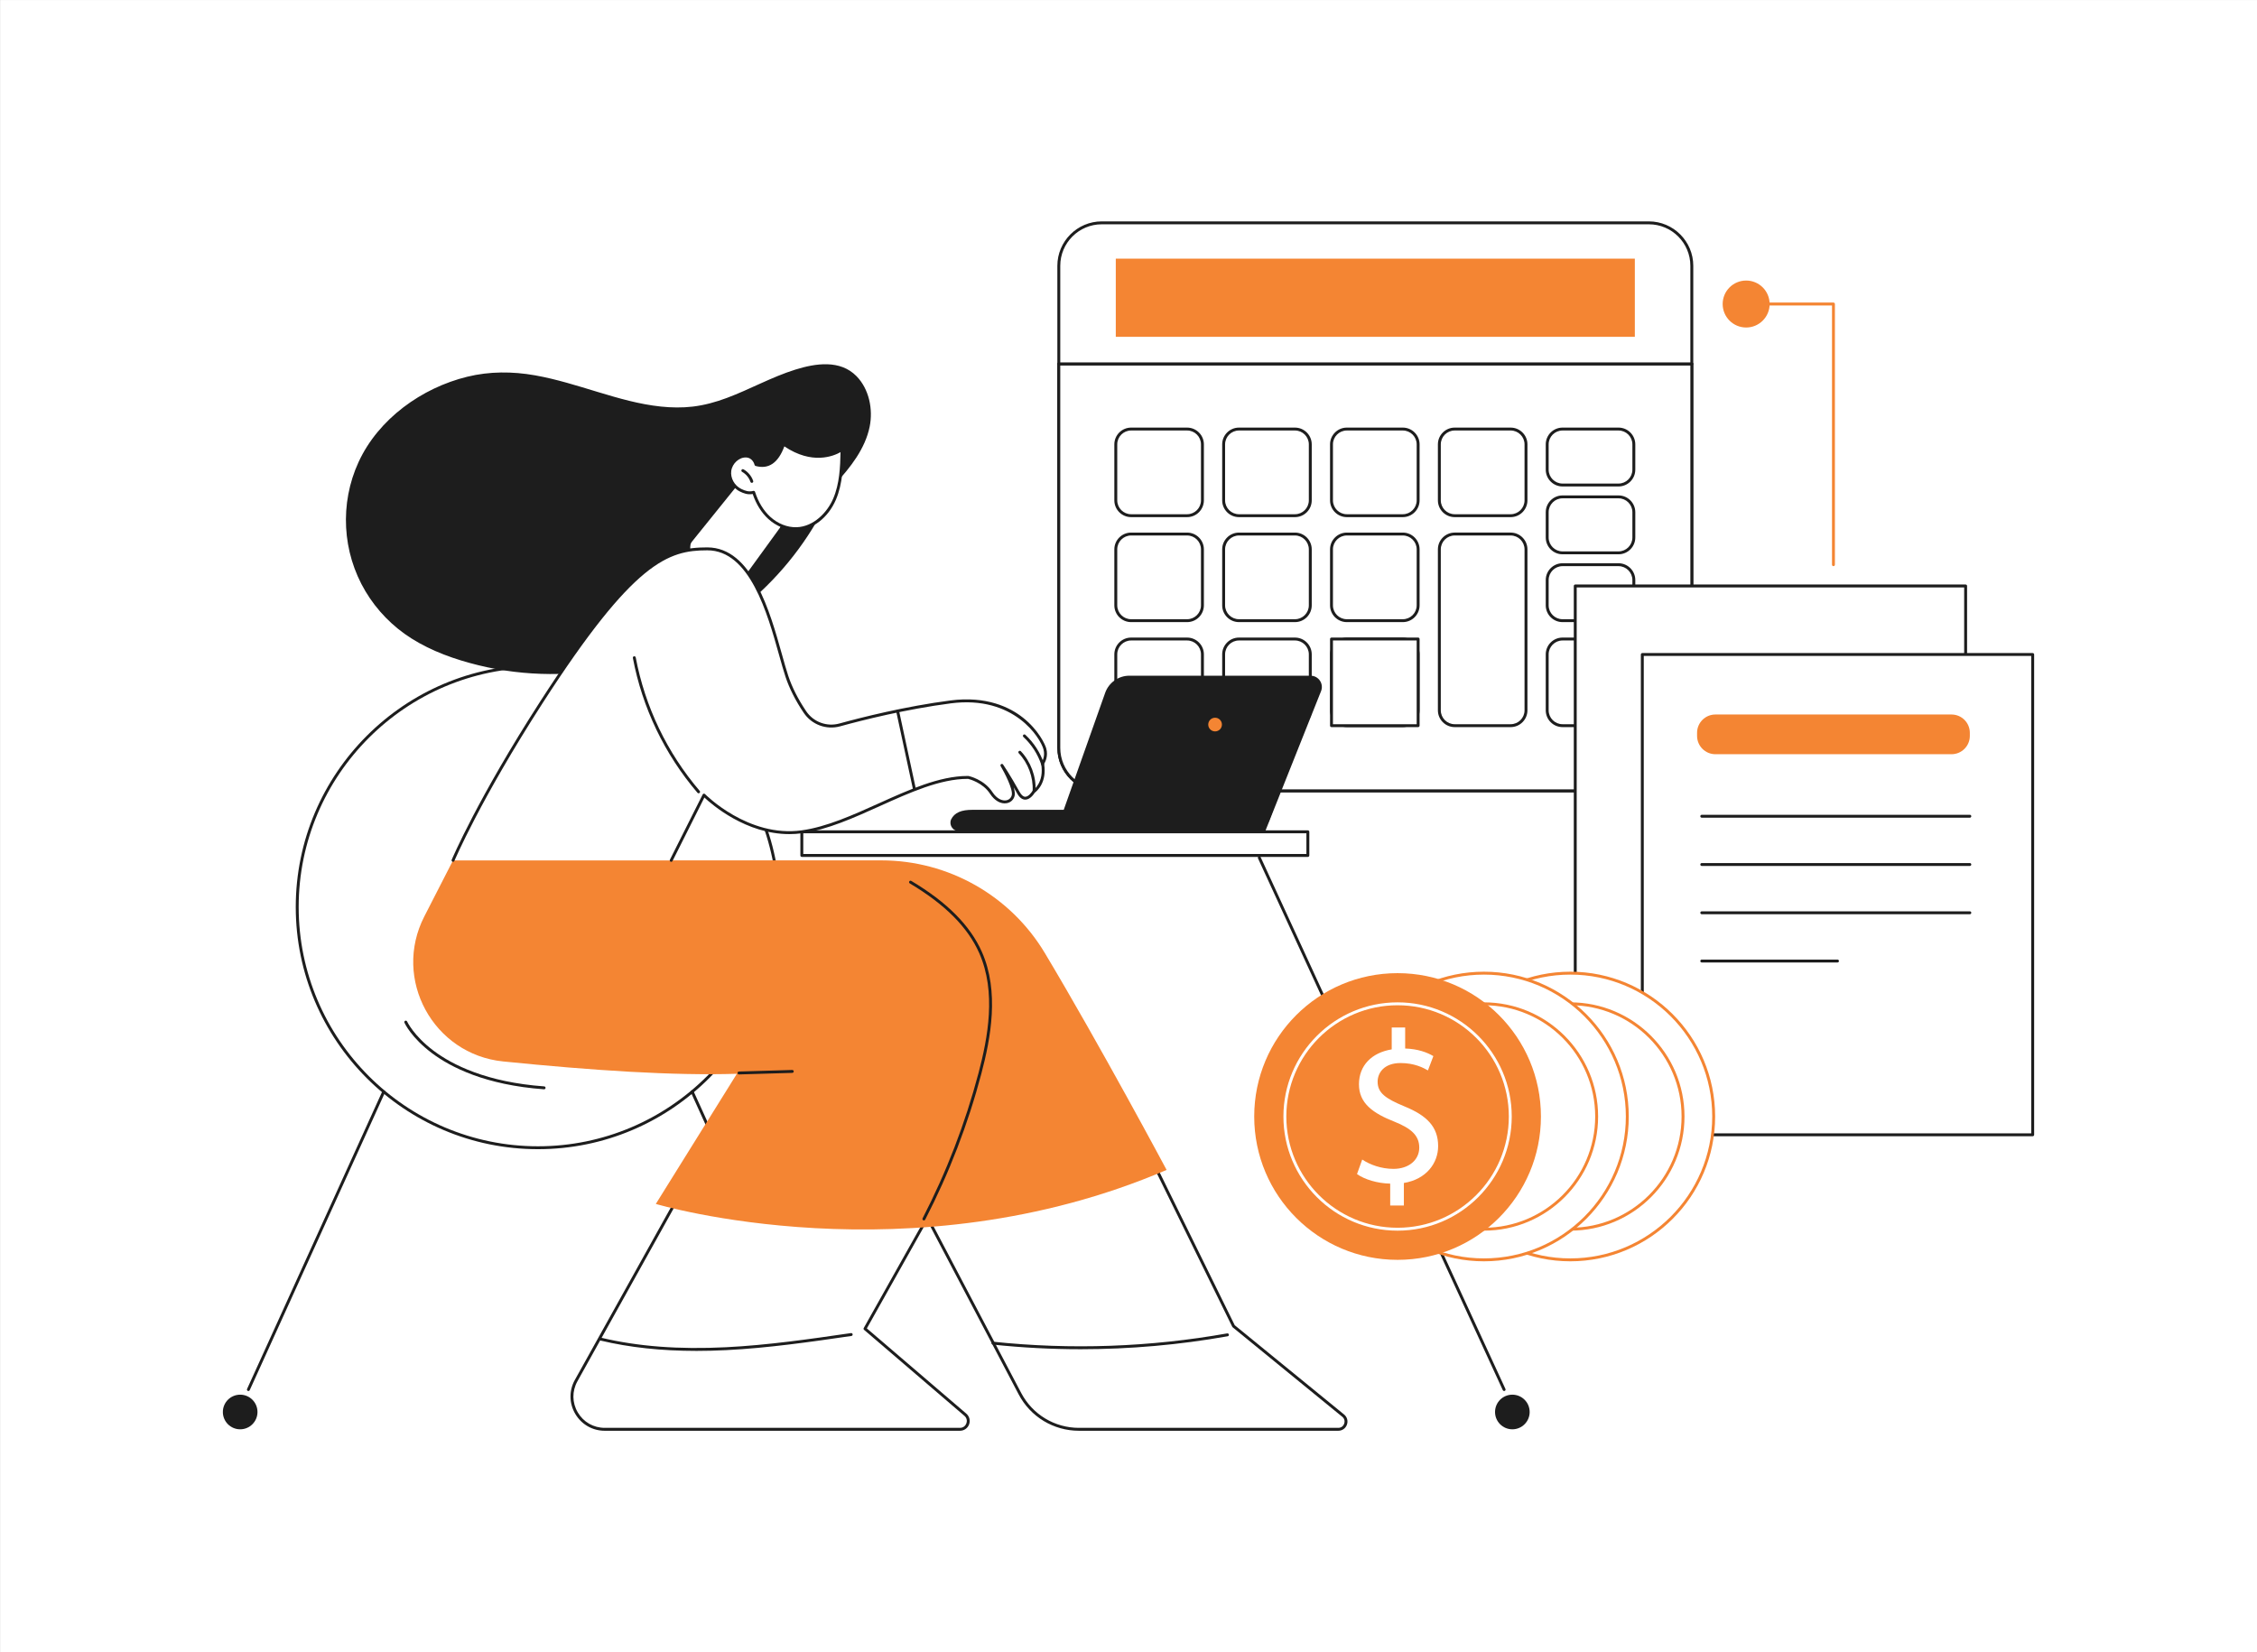 <svg xmlns="http://www.w3.org/2000/svg" xmlns:xlink="http://www.w3.org/1999/xlink" id="Camada_1" viewBox="0 0 3415 2500"><rect x="0" y="0" width="3415" height="2500" fill="#808080" stroke="none"/><defs><style>      .cls-1 {        fill: #fff;      }      .cls-2 {        fill: none;      }      .cls-3 {        fill: #f48533;      }      .cls-4 {        fill: #1d1d1d;      }      .cls-5 {        fill: #b3b3b3;      }      .cls-6 {        clip-path: url(#clippath);      }    </style><clipPath id="clippath"><rect class="cls-2" x=".12" y=".04" width="3414.88" height="2499.96"></rect></clipPath></defs><g class="cls-6"><polygon class="cls-1" points="3415 2500 0 2500 0 0 3415 0 3415 2500 3415 2500"></polygon></g><path class="cls-1" d="M2494.83,1196.65h-827.78c-35.9,0-65-29.11-65-65.01v-581.01h957.79v581.01c0,35.9-29.11,65.01-65.01,65.01h0Z"></path><path class="cls-4" d="M1604.25,552.83v578.81c0,34.63,28.17,62.81,62.8,62.81h827.78c34.63,0,62.81-28.18,62.81-62.81v-578.81h-953.39ZM2494.83,1198.85h-827.78c-37.05,0-67.2-30.15-67.2-67.21v-581.01c0-1.21.98-2.2,2.2-2.2h957.79c1.21,0,2.2.98,2.2,2.2v581.01c0,37.06-30.15,67.21-67.21,67.21h0Z"></path><path class="cls-1" d="M2494.83,1196.65h-827.78c-35.9,0-65-29.11-65-65.01v-581.01h957.79v581.01c0,35.9-29.11,65.01-65.01,65.01h0Z"></path><path class="cls-4" d="M1604.25,552.83v578.81c0,34.63,28.17,62.81,62.8,62.81h827.78c34.63,0,62.81-28.18,62.81-62.81v-578.81h-953.39ZM2494.83,1198.85h-827.78c-37.05,0-67.2-30.15-67.2-67.21v-581.01c0-1.21.98-2.2,2.2-2.2h957.79c1.21,0,2.2.98,2.2,2.2v581.01c0,37.06-30.15,67.21-67.21,67.21h0Z"></path><path class="cls-1" d="M2559.84,550.63h-957.79v-148.42c0-35.9,29.1-65.01,65-65.01h827.78c35.9,0,65.01,29.1,65.01,65.01v148.42h0Z"></path><path class="cls-4" d="M1604.25,548.43h953.39v-146.22c0-34.63-28.18-62.81-62.81-62.81h-827.78c-34.63,0-62.8,28.18-62.8,62.81v146.22h0ZM2559.84,552.83h-957.79c-1.22,0-2.2-.99-2.2-2.2v-148.42c0-37.06,30.15-67.21,67.2-67.21h827.78c37.06,0,67.21,30.15,67.21,67.21v148.42c0,1.21-.99,2.2-2.2,2.2h0Z"></path><polygon class="cls-3" points="2473.62 509.66 1688.27 509.66 1688.27 391.38 2473.62 391.38 2473.62 509.66 2473.62 509.66"></polygon><path class="cls-1" d="M1796.16,780.32h-84.69c-12.82,0-23.2-10.39-23.2-23.2v-84.69c0-12.81,10.38-23.2,23.2-23.2h84.69c12.82,0,23.2,10.39,23.2,23.2v84.69c0,12.81-10.38,23.2-23.2,23.2h0Z"></path><path class="cls-4" d="M1711.47,651.42c-11.58,0-21,9.42-21,21v84.7c0,11.58,9.42,21,21,21h84.69c11.58,0,21-9.42,21-21v-84.7c0-11.58-9.42-21-21-21h-84.69ZM1796.16,782.52h-84.69c-14.01,0-25.4-11.39-25.4-25.4v-84.7c0-14.01,11.39-25.4,25.4-25.4h84.69c14.01,0,25.4,11.4,25.4,25.4v84.7c0,14.01-11.39,25.4-25.4,25.4h0Z"></path><path class="cls-1" d="M1959.35,780.32h-84.69c-12.82,0-23.21-10.39-23.21-23.2v-84.69c0-12.81,10.39-23.2,23.21-23.2h84.69c12.81,0,23.2,10.39,23.2,23.2v84.69c0,12.81-10.39,23.2-23.2,23.2h0Z"></path><path class="cls-4" d="M1874.66,651.42c-11.58,0-21.01,9.42-21.01,21v84.7c0,11.58,9.43,21,21.01,21h84.69c11.58,0,21-9.42,21-21v-84.7c0-11.58-9.42-21-21-21h-84.69ZM1959.35,782.52h-84.69c-14.01,0-25.41-11.39-25.41-25.4v-84.7c0-14.01,11.4-25.4,25.41-25.4h84.69c14.01,0,25.4,11.4,25.4,25.4v84.7c0,14.01-11.39,25.4-25.4,25.4h0Z"></path><path class="cls-1" d="M2122.54,780.32h-84.7c-12.81,0-23.2-10.39-23.2-23.2v-84.69c0-12.81,10.39-23.2,23.2-23.2h84.7c12.81,0,23.2,10.39,23.2,23.2v84.69c0,12.81-10.39,23.2-23.2,23.2h0Z"></path><path class="cls-4" d="M2037.84,651.42c-11.58,0-21,9.42-21,21v84.7c0,11.58,9.42,21,21,21h84.7c11.58,0,21-9.42,21-21v-84.7c0-11.58-9.42-21-21-21h-84.7ZM2122.54,782.52h-84.7c-14,0-25.4-11.39-25.4-25.4v-84.7c0-14.01,11.4-25.4,25.4-25.4h84.7c14,0,25.4,11.4,25.4,25.4v84.7c0,14.01-11.4,25.4-25.4,25.4h0Z"></path><path class="cls-1" d="M2285.73,780.32h-84.7c-12.81,0-23.2-10.39-23.2-23.2v-84.69c0-12.81,10.39-23.2,23.2-23.2h84.7c12.81,0,23.2,10.39,23.2,23.2v84.69c0,12.81-10.39,23.2-23.2,23.2h0Z"></path><path class="cls-4" d="M2201.03,651.42c-11.58,0-21,9.42-21,21v84.7c0,11.58,9.42,21,21,21h84.7c11.58,0,21-9.42,21-21v-84.7c0-11.58-9.42-21-21-21h-84.7ZM2285.73,782.52h-84.7c-14,0-25.4-11.39-25.4-25.4v-84.7c0-14.01,11.4-25.4,25.4-25.4h84.7c14,0,25.4,11.4,25.4,25.4v84.7c0,14.01-11.4,25.4-25.4,25.4h0Z"></path><path class="cls-1" d="M1796.16,939.19h-84.69c-12.82,0-23.2-10.39-23.2-23.2v-84.69c0-12.81,10.38-23.2,23.2-23.2h84.69c12.82,0,23.2,10.39,23.2,23.2v84.69c0,12.81-10.38,23.2-23.2,23.2h0Z"></path><path class="cls-4" d="M1711.47,810.29c-11.58,0-21,9.42-21,21v84.69c0,11.58,9.42,21,21,21h84.69c11.58,0,21-9.42,21-21v-84.69c0-11.58-9.42-21-21-21h-84.69ZM1796.16,941.39h-84.69c-14.01,0-25.4-11.39-25.4-25.4v-84.69c0-14.01,11.39-25.4,25.4-25.4h84.69c14.01,0,25.4,11.39,25.4,25.4v84.69c0,14.01-11.39,25.4-25.4,25.4h0Z"></path><path class="cls-1" d="M1959.35,939.19h-84.69c-12.82,0-23.21-10.39-23.21-23.2v-84.69c0-12.81,10.39-23.2,23.21-23.2h84.69c12.81,0,23.2,10.39,23.2,23.2v84.69c0,12.81-10.39,23.2-23.2,23.2h0Z"></path><path class="cls-4" d="M1874.66,810.29c-11.58,0-21.01,9.42-21.01,21v84.69c0,11.58,9.43,21,21.01,21h84.69c11.58,0,21-9.42,21-21v-84.69c0-11.58-9.42-21-21-21h-84.69ZM1959.35,941.39h-84.69c-14.01,0-25.41-11.39-25.41-25.4v-84.69c0-14.01,11.4-25.4,25.41-25.4h84.69c14.01,0,25.4,11.39,25.4,25.4v84.69c0,14.01-11.39,25.4-25.4,25.4h0Z"></path><path class="cls-1" d="M2122.54,939.19h-84.7c-12.81,0-23.2-10.39-23.2-23.2v-84.69c0-12.81,10.39-23.2,23.2-23.2h84.7c12.81,0,23.2,10.39,23.2,23.2v84.69c0,12.81-10.39,23.2-23.2,23.2h0Z"></path><path class="cls-4" d="M2037.84,810.29c-11.58,0-21,9.42-21,21v84.69c0,11.58,9.42,21,21,21h84.7c11.58,0,21-9.42,21-21v-84.69c0-11.58-9.42-21-21-21h-84.7ZM2122.54,941.39h-84.7c-14,0-25.4-11.39-25.4-25.4v-84.69c0-14.01,11.4-25.4,25.4-25.4h84.7c14,0,25.4,11.39,25.4,25.4v84.69c0,14.01-11.4,25.4-25.4,25.4h0Z"></path><path class="cls-1" d="M1796.16,1098.05h-84.69c-12.82,0-23.2-10.38-23.2-23.2v-84.69c0-12.81,10.38-23.2,23.2-23.2h84.69c12.82,0,23.2,10.39,23.2,23.2v84.69c0,12.82-10.38,23.2-23.2,23.2h0Z"></path><path class="cls-4" d="M1711.47,969.16c-11.58,0-21,9.42-21,21v84.69c0,11.58,9.42,21,21,21h84.69c11.58,0,21-9.42,21-21v-84.69c0-11.58-9.42-21-21-21h-84.69ZM1796.16,1100.25h-84.69c-14.01,0-25.4-11.39-25.4-25.4v-84.69c0-14.01,11.39-25.4,25.4-25.4h84.69c14.01,0,25.4,11.39,25.4,25.4v84.69c0,14.01-11.39,25.4-25.4,25.4h0Z"></path><path class="cls-1" d="M1959.35,1098.05h-84.69c-12.82,0-23.21-10.38-23.21-23.2v-84.69c0-12.81,10.39-23.2,23.21-23.2h84.69c12.81,0,23.2,10.39,23.2,23.2v84.69c0,12.82-10.39,23.2-23.2,23.2h0Z"></path><path class="cls-4" d="M1874.66,969.16c-11.58,0-21.01,9.42-21.01,21v84.69c0,11.58,9.43,21,21.01,21h84.69c11.58,0,21-9.42,21-21v-84.69c0-11.58-9.42-21-21-21h-84.69ZM1959.35,1100.25h-84.69c-14.01,0-25.41-11.39-25.41-25.4v-84.69c0-14.01,11.4-25.4,25.41-25.4h84.69c14.01,0,25.4,11.39,25.4,25.4v84.69c0,14.01-11.39,25.4-25.4,25.4h0Z"></path><path class="cls-1" d="M2285.73,1098.05h-84.7c-12.81,0-23.2-10.38-23.2-23.2v-243.56c0-12.81,10.39-23.2,23.2-23.2h84.7c12.81,0,23.2,10.39,23.2,23.2v243.56c0,12.82-10.39,23.2-23.2,23.2h0Z"></path><path class="cls-4" d="M2201.03,810.29c-11.58,0-21,9.42-21,21v243.56c0,11.58,9.42,21,21,21h84.7c11.58,0,21-9.42,21-21v-243.56c0-11.58-9.42-21-21-21h-84.7ZM2285.73,1100.25h-84.7c-14,0-25.4-11.39-25.4-25.4v-243.56c0-14.01,11.4-25.4,25.4-25.4h84.7c14,0,25.4,11.39,25.4,25.4v243.56c0,14.01-11.4,25.4-25.4,25.4h0Z"></path><path class="cls-1" d="M2122.54,1098.05h-84.7c-12.81,0-23.2-10.38-23.2-23.2v-84.69c0-12.81,10.39-23.2,23.2-23.2h84.7c12.81,0,23.2,10.39,23.2,23.2v84.69c0,12.82-10.39,23.2-23.2,23.2h0Z"></path><path class="cls-4" d="M2037.84,969.16c-11.58,0-21,9.42-21,21v84.69c0,11.58,9.42,21,21,21h84.7c11.58,0,21-9.42,21-21v-84.69c0-11.58-9.42-21-21-21h-84.7ZM2122.54,1100.25h-84.7c-14,0-25.4-11.39-25.4-25.4v-84.69c0-14.01,11.4-25.4,25.4-25.4h84.7c14,0,25.4,11.39,25.4,25.4v84.69c0,14.01-11.4,25.4-25.4,25.4h0Z"></path><path class="cls-1" d="M2448.91,1098.05h-84.69c-12.81,0-23.2-10.38-23.2-23.2v-84.69c0-12.81,10.39-23.2,23.2-23.2h84.69c12.82,0,23.21,10.39,23.21,23.2v84.69c0,12.82-10.39,23.2-23.21,23.2h0Z"></path><path class="cls-4" d="M2364.22,969.16c-11.58,0-21,9.42-21,21v84.69c0,11.58,9.42,21,21,21h84.7c11.58,0,21-9.42,21-21v-84.69c0-11.58-9.42-21-21-21h-84.7ZM2448.92,1100.25h-84.7c-14.01,0-25.4-11.39-25.4-25.4v-84.69c0-14.01,11.39-25.4,25.4-25.4h84.7c14,0,25.4,11.39,25.4,25.4v84.69c0,14.01-11.4,25.4-25.4,25.4h0Z"></path><path class="cls-1" d="M2448.91,733.92h-84.69c-12.81,0-23.2-10.39-23.2-23.2v-38.29c0-12.81,10.39-23.2,23.2-23.2h84.69c12.82,0,23.21,10.39,23.21,23.2v38.29c0,12.81-10.39,23.2-23.21,23.2h0Z"></path><path class="cls-4" d="M2364.22,651.42c-11.58,0-21,9.42-21,21v38.29c0,11.58,9.42,21,21,21h84.7c11.58,0,21-9.42,21-21v-38.29c0-11.58-9.42-21-21-21h-84.7ZM2448.92,736.11h-84.7c-14.01,0-25.4-11.4-25.4-25.4v-38.29c0-14.01,11.39-25.4,25.4-25.4h84.7c14,0,25.4,11.4,25.4,25.4v38.29c0,14.01-11.4,25.4-25.4,25.4h0Z"></path><path class="cls-1" d="M2448.91,836.55h-84.69c-12.81,0-23.2-10.39-23.2-23.2v-38.29c0-12.81,10.39-23.2,23.2-23.2h84.69c12.82,0,23.21,10.39,23.21,23.2v38.29c0,12.81-10.39,23.2-23.21,23.2h0Z"></path><path class="cls-4" d="M2364.22,754.06c-11.58,0-21,9.42-21,21v38.29c0,11.58,9.42,21,21,21h84.7c11.58,0,21-9.42,21-21v-38.29c0-11.58-9.42-21-21-21h-84.7ZM2448.92,838.75h-84.7c-14.01,0-25.4-11.4-25.4-25.4v-38.29c0-14.01,11.39-25.4,25.4-25.4h84.7c14,0,25.4,11.4,25.4,25.4v38.29c0,14-11.4,25.4-25.4,25.4h0Z"></path><path class="cls-1" d="M2448.91,939.19h-84.69c-12.81,0-23.2-10.39-23.2-23.2v-38.29c0-12.81,10.39-23.2,23.2-23.2h84.69c12.82,0,23.21,10.39,23.21,23.2v38.29c0,12.81-10.39,23.2-23.21,23.2h0Z"></path><path class="cls-4" d="M2364.22,856.69c-11.58,0-21,9.42-21,21v38.29c0,11.58,9.42,21,21,21h84.7c11.58,0,21-9.42,21-21v-38.29c0-11.58-9.42-21-21-21h-84.7ZM2448.92,941.39h-84.7c-14.01,0-25.4-11.39-25.4-25.4v-38.29c0-14.01,11.39-25.4,25.4-25.4h84.7c14,0,25.4,11.39,25.4,25.4v38.29c0,14.01-11.4,25.4-25.4,25.4h0Z"></path><polygon class="cls-1" points="2145.74 1098.05 2014.64 1098.05 2014.64 966.96 2145.74 966.96 2145.74 1098.05 2145.74 1098.05"></polygon><path class="cls-4" d="M2016.84,1095.85h126.7v-126.69h-126.7v126.69h0ZM2145.74,1100.25h-131.1c-1.21,0-2.2-.98-2.2-2.2v-131.09c0-1.21.99-2.2,2.2-2.2h131.1c1.21,0,2.2.98,2.2,2.2v131.09c0,1.22-.99,2.2-2.2,2.2h0Z"></path><path class="cls-4" d="M1897.15,1257.68h-445.94c-2.64,0-5.28-.68-7.46-2.18-5.1-3.51-6.87-9.78-4.85-15.17,5.26-11.03,16.13-14.91,32.19-14.91h455.32l-5.91,16.06c-3.64,9.74-12.95,16.2-23.35,16.2h0Z"></path><path class="cls-4" d="M1914.44,1257.68l84.41-211.85c2.1-5.25,1.45-11.21-1.72-15.89-3.18-4.69-8.47-7.49-14.13-7.49h-274.07c-16.52,0-31.24,10.4-36.75,25.97l-74.11,209.26h316.37Z"></path><path class="cls-3" d="M1848.86,1096.4c0,5.72-4.63,10.35-10.35,10.35s-10.36-4.63-10.36-10.35,4.64-10.36,10.36-10.36,10.35,4.64,10.35,10.36h0Z"></path><path class="cls-1" d="M1178.26,1372.45c0,201.18-163.09,364.28-364.28,364.28s-364.28-163.1-364.28-364.28,163.09-364.28,364.28-364.28,364.28,163.09,364.28,364.28h0Z"></path><path class="cls-4" d="M813.98,1010.37c-199.65,0-362.08,162.43-362.08,362.08s162.43,362.08,362.08,362.08,362.08-162.43,362.08-362.08-162.43-362.08-362.08-362.08h0ZM813.98,1738.93c-202.08,0-366.48-164.41-366.48-366.48s164.4-366.48,366.48-366.48,366.48,164.4,366.48,366.48-164.4,366.48-366.48,366.48h0Z"></path><path class="cls-4" d="M823.28,1648.29h-.16c-88.52-6.41-141.14-33.34-169.69-54.81-31.14-23.4-41.07-45.06-41.48-45.97-.49-1.11,0-2.41,1.11-2.91,1.1-.5,2.41,0,2.91,1.11.1.21,10.02,21.73,40.39,44.47,28.07,21.02,79.85,47.4,167.08,53.72,1.21.09,2.12,1.14,2.03,2.35-.08,1.16-1.05,2.04-2.19,2.04h0Z"></path><path class="cls-4" d="M375.85,2104.88c-.3,0-.61-.07-.91-.2-1.11-.51-1.59-1.81-1.09-2.92l204.71-450.54c.5-1.1,1.8-1.59,2.91-1.09,1.1.5,1.59,1.81,1.09,2.91l-204.71,450.54c-.37.82-1.17,1.3-2.01,1.3h0Z"></path><path class="cls-4" d="M389.6,2136.6c0,14.47-11.73,26.2-26.2,26.2s-26.2-11.73-26.2-26.2,11.73-26.2,26.2-26.2,26.2,11.73,26.2,26.2h0Z"></path><path class="cls-4" d="M1252.11,2104.88c-.84,0-1.64-.48-2-1.3l-204.72-450.54c-.5-1.1,0-2.41,1.09-2.91,1.12-.5,2.42-.01,2.92,1.09l204.71,450.54c.5,1.11.01,2.41-1.09,2.92-.3.13-.61.2-.91.2h0Z"></path><path class="cls-4" d="M1238.37,2136.6c0,14.47,11.73,26.2,26.2,26.2s26.2-11.73,26.2-26.2-11.73-26.2-26.2-26.2-26.2,11.73-26.2,26.2h0Z"></path><path class="cls-5" d="M1264.57,2111.5c-13.84,0-25.1,11.26-25.1,25.1s11.26,25.1,25.1,25.1,25.09-11.26,25.09-25.1-11.26-25.1-25.09-25.1h0ZM1264.57,2163.9c-15.06,0-27.3-12.25-27.3-27.3s12.24-27.3,27.3-27.3,27.29,12.25,27.29,27.3-12.24,27.3-27.29,27.3h0Z"></path><path class="cls-4" d="M2275.84,2104.88c-.83,0-1.63-.48-2-1.29l-370.4-804.76c-.51-1.1-.02-2.41,1.08-2.92,1.11-.5,2.41-.02,2.92,1.08l370.4,804.76c.51,1.11.02,2.42-1.08,2.92-.3.14-.61.21-.92.21h0Z"></path><path class="cls-4" d="M2262.1,2136.6c0,14.47,11.73,26.2,26.19,26.2s26.2-11.73,26.2-26.2-11.73-26.2-26.2-26.2-26.19,11.73-26.19,26.2h0Z"></path><polygon class="cls-1" points="1978.89 1294.48 1213.22 1294.48 1213.22 1258.67 1978.89 1258.67 1978.89 1294.48 1978.89 1294.48"></polygon><path class="cls-4" d="M1215.42,1292.28h761.27v-31.41h-761.27v31.41h0ZM1978.89,1296.68h-765.67c-1.22,0-2.2-.98-2.2-2.2v-35.81c0-1.22.98-2.2,2.2-2.2h765.67c1.21,0,2.2.98,2.2,2.2v35.81c0,1.22-.99,2.2-2.2,2.2h0Z"></path><path class="cls-4" d="M1296.1,569.37c-24.78-25.46-62.17-19.64-92.85-10.03-35.8,11.21-68.63,29.84-103.71,42.9-16.62,6.19-33.75,10.94-51.39,13.02-15.94,1.88-32.11,1.61-48.06-.05-32.58-3.38-64.21-12.59-95.46-22.03-31.4-9.49-62.8-19.53-95.17-25.25-34.12-6.02-68.61-6.12-102.39,2.12-68.87,16.82-134.43,63.79-164.5,129.07-28.88,62.7-24.89,136.51,10.47,195.72,17.22,28.84,41.15,53.31,69.54,71.24,30.86,19.5,66.06,31.87,101.35,40.55,70.76,17.4,145.55,17.63,216.52,1.25,66.89-15.44,129.61-45.82,183.15-88.77,50.73-40.69,92.91-91.85,122.87-149.58,6.26-12.06,11.92-24.41,17.07-36.98,22.83-24.82,45.52-53.26,52.35-87.02,5.29-26.16-.79-56.64-19.8-76.17h0Z"></path><path class="cls-1" d="M1049.53,813.77l58.35-74.5c4.1-5.24,35.36-16.19,40.25-11.68l29.47,59.41c4.18,3.87,4.85,10.23,1.59,14.9l-42.92,61.25c-7.3,10.43-19.75,15.99-32.37,14.43-16.07-1.98-37.74-9.92-55.32-35.25-6.01-8.66-5.55-20.26.95-28.56h0Z"></path><path class="cls-4" d="M1042.74,823.55c-.48,0-.97-.16-1.38-.49-.94-.76-1.09-2.15-.33-3.09l70.64-87.65c.76-.94,2.14-1.1,3.09-.33.95.76,1.1,2.15.33,3.09l-70.64,87.65c-.43.54-1.07.82-1.71.82h0Z"></path><path class="cls-4" d="M1130.4,872.96c-.45,0-.9-.14-1.29-.42-.98-.72-1.2-2.09-.48-3.07l55.01-75.73c.71-.98,2.08-1.2,3.07-.49.98.71,1.2,2.09.48,3.07l-55.01,75.73c-.43.59-1.1.91-1.78.91h0Z"></path><path class="cls-1" d="M1143.84,702.97s-2.7-12.41-14.93-12.93c-12.03-.51-22.97,10.23-24.63,22.16-1.67,11.93,5.49,24.32,16.31,29.62,6.11,2.99,12.09,5.15,19.75,3.12,4.63,14.54,12.31,28.34,23.57,38.64,11.25,10.31,26.28,16.88,41.53,16.4,25.52-.81,47.16-21.11,57.25-44.57,10.1-23.46,10.91-49.72,11.35-75.25,0,0-36.64,28.36-88.38-8.17-8.13,24.03-21.06,36.74-41.82,30.98h0Z"></path><path class="cls-4" d="M1140.34,742.74c.94,0,1.8.6,2.1,1.53,4.89,15.39,12.83,28.42,22.95,37.69,11.47,10.5,25.97,16.27,39.98,15.82,25.7-.82,46.3-22.31,55.3-43.24,9.69-22.51,10.69-48.61,11.1-70.35-10.51,5.96-42.97,19.56-85-8.76-9.25,25.13-23.88,35.11-43.52,29.65-.78-.22-1.38-.85-1.55-1.64-.1-.44-2.54-10.76-12.88-11.21-10.38-.46-20.8,9.03-22.37,20.27-1.5,10.82,4.85,22.32,15.11,27.34,6.37,3.12,11.64,4.71,18.22,2.97.19-.05.38-.07.56-.07h0ZM1203.87,802.2c-14.57,0-29.59-6.14-41.45-17-10.26-9.4-18.38-22.4-23.55-37.69-7.78,1.42-13.99-1.15-19.25-3.72-11.91-5.84-19.28-19.26-17.52-31.9,1.85-13.26,13.64-24.07,26.01-24.07.3,0,.6,0,.9.02,10.06.43,15.04,8.26,16.62,13.32,17.31,4.22,29.72-5.57,37.94-29.88.23-.66.75-1.17,1.41-1.39.66-.21,1.38-.1,1.95.3,49.71,35.09,84.32,9.34,85.77,8.23.67-.51,1.57-.6,2.33-.22.75.38,1.22,1.16,1.21,2-.39,22.88-.88,51.35-11.52,76.08-11.67,27.11-34.91,45.12-59.21,45.9-.55.02-1.09.03-1.64.03h0Z"></path><path class="cls-4" d="M1137.54,730.62c-.91,0-1.76-.57-2.08-1.49-2.17-6.34-6.76-11.84-12.6-15.11-1.06-.59-1.44-1.93-.85-2.99.6-1.06,1.94-1.44,3-.84,6.77,3.79,12.1,10.18,14.61,17.53.4,1.15-.21,2.4-1.36,2.79-.24.08-.48.12-.72.12h0Z"></path><path class="cls-4" d="M1272.61,683.4c-.81,0-1.59-.45-1.98-1.22-.54-1.09-.09-2.41,1-2.95,6.94-3.45,12.93-8.64,17.32-15.03.69-1,2.06-1.25,3.06-.57s1.25,2.06.57,3.06c-4.82,7-11.39,12.69-19,16.47-.31.16-.65.23-.97.23h0Z"></path><path class="cls-1" d="M1059.31,1752.1l-187.57,337.02c-18.39,33.04,5.5,73.68,43.31,73.68h537.43c11.65,0,17.02-14.5,8.17-22.08l-151.84-130.11,156.27-278.26-405.77,19.75h0Z"></path><path class="cls-4" d="M1060.64,1754.24l-186.98,335.95c-8.25,14.83-8.05,32.42.55,47.05,8.6,14.63,23.87,23.36,40.84,23.36h537.43c5.31,0,8.5-3.49,9.71-6.76,1.21-3.27,1.06-7.99-2.97-11.45l-151.84-130.11c-.79-.68-1-1.83-.48-2.75l154.31-274.79-400.57,19.5h0ZM1452.48,2165h-537.43c-18.55,0-35.23-9.54-44.63-25.53-9.4-15.99-9.63-35.21-.61-51.42l187.57-337.02c.37-.66,1.06-1.09,1.82-1.12l405.76-19.76c.86-.04,1.56.36,1.98,1.04.42.68.44,1.54.04,2.24l-155.38,276.69,150.47,128.93c4.74,4.06,6.4,10.46,4.24,16.32-2.17,5.85-7.6,9.63-13.84,9.63h0Z"></path><path class="cls-4" d="M1053.79,2044.15c-53.28,0-101.08-5.16-145.12-15.62-1.18-.28-1.91-1.46-1.63-2.64.28-1.19,1.45-1.92,2.65-1.64,55.66,13.22,117.42,17.91,188.81,14.36,63.4-3.16,127.31-12.43,189.12-21.4,1.2-.17,2.32.66,2.49,1.86.18,1.2-.66,2.32-1.86,2.49-61.91,8.99-125.93,18.27-189.53,21.44-15.4.77-30.37,1.15-44.92,1.15h0Z"></path><path class="cls-1" d="M1331.04,1705.43l212.2,403.48c17.43,33.14,51.79,53.89,89.23,53.89h392.46c10.97,0,15.87-13.77,7.37-20.71l-165.84-135.39-121.37-247.05-414.05-54.22h0Z"></path><path class="cls-4" d="M1334.97,1708.16l210.22,399.73c17.1,32.51,50.54,52.71,87.28,52.71h392.46c4.92,0,7.83-3.25,8.91-6.29,1.09-3.04.89-7.4-2.93-10.51l-165.84-135.4c-.25-.2-.44-.45-.58-.73l-120.86-246-408.66-53.51h0ZM2024.93,2165h-392.46c-38.37,0-73.31-21.1-91.17-55.07l-212.2-403.48c-.39-.73-.33-1.61.14-2.28.47-.67,1.26-1.04,2.09-.92l414.04,54.21c.73.1,1.37.55,1.69,1.22l121.16,246.62,165.48,135.09c4.6,3.76,6.28,9.8,4.29,15.4-2,5.59-7.12,9.21-13.06,9.21h0Z"></path><path class="cls-4" d="M1635.29,2041.61c-44.41,0-88.83-2.32-133.11-6.99-1.21-.12-2.08-1.21-1.95-2.42.12-1.2,1.22-2.09,2.41-1.95,118.11,12.43,237.27,8.2,354.2-12.57,1.2-.21,2.34.58,2.55,1.78.22,1.19-.58,2.34-1.78,2.55-73.49,13.06-147.88,19.6-222.32,19.6h0Z"></path><path class="cls-3" d="M992.3,1821.77s384.91,114.9,772.85-51.48c0,0-100.53-188.33-184.2-328.12-52.09-87.02-146.07-140.27-247.5-140.27h-647.97l-43.47,84.87c-48.53,94.75,13.43,208.69,119.34,219.4,135.04,13.65,257.15,21.7,353.6,18.67l-122.64,196.93h0Z"></path><path class="cls-4" d="M1397.9,1846.73c-.34,0-.68-.08-1-.24-1.08-.56-1.51-1.89-.95-2.97,36.06-69.85,64.53-143.81,84.61-219.81,14.16-53.58,27.09-122.6,1.16-181.35-17.32-39.24-51.72-73.79-105.16-105.61-1.04-.62-1.38-1.97-.76-3.02.62-1.04,1.97-1.38,3.01-.76,54.25,32.31,89.23,67.51,106.93,107.61,26.48,60,13.42,129.99-.92,184.25-20.17,76.32-48.75,150.57-84.96,220.71-.39.76-1.16,1.19-1.96,1.19h0Z"></path><path class="cls-4" d="M1118.14,1625.82c-1.19,0-2.16-.94-2.2-2.14-.04-1.21.92-2.22,2.13-2.26l80.63-2.36h.06c1.19,0,2.17.94,2.2,2.13.04,1.22-.92,2.23-2.13,2.27l-80.63,2.36h-.06Z"></path><path class="cls-1" d="M685.48,1301.9h330.11l49.58-98.77s65.09,66.97,148.05,55.54c82.96-11.43,173.74-82.99,251.86-82.28,0,0,22.58,4.8,34.79,23.53,12.21,18.74,30.05,15.94,33.12,4.02,3.06-11.93-17.02-45.8-17.02-45.8,0,0,10.48,15.34,24.82,41.16,11.08,19.95,23.25-1.37,23.25-1.37,0,0,18.81-12.4,13.45-42.53,0,0,6.99-9.35,3.45-22.26-3.55-12.91-40.48-84.31-142.67-71.01-66.89,8.7-131.18,24.75-167.61,34.79-19.93,5.5-41.14-2.34-52.69-19.49-9.68-14.37-20.4-33.15-27.3-53.88-18.59-55.83-41.7-192.95-120.34-193.03-59.27-.06-111.58,15.59-250.78,231.61-96.14,149.19-134.08,239.77-134.08,239.77h0Z"></path><path class="cls-4" d="M685.48,1304.1c-.28,0-.57-.05-.85-.17-1.12-.47-1.65-1.76-1.18-2.88.38-.91,39.11-92.46,134.25-240.11,138.95-215.64,192.32-232.62,252.29-232.62h.33c67.52.07,94.78,97.45,112.81,161.9,3.55,12.67,6.61,23.61,9.62,32.63,5.77,17.34,14.87,35.29,27.03,53.35,11.03,16.38,31.23,23.85,50.29,18.6,33.35-9.2,99.52-25.95,167.91-34.85,54.69-7.12,89.98,10.28,109.97,26.13,23.31,18.48,33.4,40.29,35.1,46.48,3.21,11.71-1.55,20.65-3.25,23.34,4.67,28.36-11.18,41.41-14.12,43.56-1.28,2.08-6.97,10.56-14.4,10.56h-.06c-4.66-.02-8.82-3.27-12.36-9.66-1.75-3.14-3.44-6.13-5.07-8.96,1.49,5.12,2.17,9.77,1.32,13.09-1.5,5.84-6.02,9.92-12.09,10.92-8.87,1.46-18.23-3.88-25.01-14.28-10.95-16.81-30.98-22.01-33.2-22.55h-.87c-41.45,0-87.71,20.88-132.47,41.08-39.09,17.65-79.52,35.89-117.96,41.19-6.54.9-12.99,1.31-19.29,1.31-65.65,0-117.35-44.96-128.44-55.37l-48.23,96.1c-.55,1.08-1.87,1.52-2.95.98-1.09-.55-1.53-1.87-.98-2.95l49.58-98.78c.31-.64.92-1.08,1.63-1.19.7-.11,1.41.13,1.91.64.64.67,65.3,66.04,146.17,54.9,37.81-5.21,77.94-23.32,116.75-40.84,45.18-20.39,91.89-41.47,134.28-41.47.38,0,.76,0,1.15.01.14,0,.29,0,.43.04.96.21,23.62,5.22,36.18,24.49,6.83,10.48,15.12,13.25,20.61,12.35,4.29-.71,7.48-3.58,8.54-7.68,2.32-9.05-11.33-34.93-16.79-44.13-.6-1.02-.29-2.34.71-2.98s2.33-.36,3,.62c.11.15,10.71,15.71,24.93,41.33,2.72,4.89,5.59,7.38,8.55,7.39h.03c4.78,0,9.44-6.33,10.84-8.78.17-.3.41-.55.7-.74.71-.48,17.52-12.09,12.5-40.31-.11-.6.04-1.22.4-1.7.25-.35,6.29-8.72,3.09-20.37-4.62-16.79-44.1-81.93-140.26-69.41-68.13,8.86-134.07,25.57-167.32,34.73-20.86,5.76-43.01-2.43-55.1-20.38-12.39-18.39-21.66-36.7-27.56-54.42-3.04-9.13-6.11-20.12-9.67-32.84-17.68-63.16-44.39-158.62-108.59-158.68h-.32c-58.57,0-110.84,16.82-248.6,230.6-94.91,147.28-133.51,238.53-133.9,239.43-.35.84-1.17,1.35-2.03,1.35h0Z"></path><path class="cls-4" d="M1564.68,1198.85s-.07,0-.11-.01c-1.21-.05-2.14-1.09-2.09-2.3,1.01-20.58-6.85-41.79-21.03-56.74-.83-.88-.8-2.28.09-3.11.88-.84,2.27-.8,3.11.08,14.98,15.81,23.29,38.23,22.23,59.98-.06,1.18-1.03,2.1-2.2,2.1h0Z"></path><path class="cls-4" d="M1577.65,1158.76c-.93,0-1.78-.58-2.09-1.51-5.33-16.06-14.71-30.63-27.11-42.13-.89-.83-.95-2.22-.12-3.11.82-.89,2.22-.95,3.11-.12,12.95,12.01,22.73,27.21,28.29,43.98.39,1.15-.24,2.4-1.39,2.78-.23.07-.46.11-.69.11h0Z"></path><path class="cls-4" d="M1383.65,1196.57c-1.02,0-1.93-.71-2.15-1.74l-25.46-118.23c-.26-1.18.5-2.35,1.69-2.61,1.2-.26,2.35.5,2.61,1.69l25.46,118.22c.25,1.19-.5,2.36-1.69,2.62-.15.03-.31.05-.46.05h0Z"></path><path class="cls-4" d="M1057.01,1200.39c-.62,0-1.24-.26-1.67-.77-49.74-58.2-83.55-128.73-97.76-203.97-.23-1.19.56-2.34,1.75-2.57,1.19-.22,2.34.56,2.57,1.75,14.07,74.49,47.54,144.31,96.78,201.93.79.93.68,2.32-.24,3.11-.41.35-.92.52-1.43.52h0Z"></path><polygon class="cls-1" points="2974.13 1613.42 2383.46 1613.42 2383.46 886.67 2974.13 886.67 2974.13 1613.42 2974.13 1613.42"></polygon><path class="cls-4" d="M2385.66,1611.23h586.27v-722.36h-586.27v722.36h0ZM2974.13,1615.63h-590.67c-1.21,0-2.19-.99-2.19-2.21v-726.75c0-1.21.98-2.2,2.19-2.2h590.67c1.21,0,2.2.98,2.2,2.2v726.75c0,1.22-.99,2.21-2.2,2.21h0Z"></path><polygon class="cls-1" points="3075.6 1717.13 2484.94 1717.13 2484.94 990.38 3075.6 990.38 3075.6 1717.13 3075.6 1717.13"></polygon><path class="cls-4" d="M2487.14,1714.93h586.26v-722.35h-586.26v722.35h0ZM3075.6,1719.33h-590.66c-1.22,0-2.2-.98-2.2-2.2v-726.75c0-1.21.98-2.2,2.2-2.2h590.66c1.22,0,2.2.98,2.2,2.2v726.75c0,1.22-.98,2.2-2.2,2.2h0Z"></path><path class="cls-3" d="M2952.77,1141.27h-357.25c-15.31,0-27.73-12.42-27.73-27.73v-4.65c0-15.31,12.42-27.72,27.73-27.72h357.25c15.32,0,27.73,12.41,27.73,27.72v4.65c0,15.31-12.41,27.73-27.73,27.73h0Z"></path><path class="cls-4" d="M2980.5,1237.32h-405.61c-1.22,0-2.2-.99-2.2-2.2s.98-2.2,2.2-2.2h405.61c1.21,0,2.2.98,2.2,2.2s-.99,2.2-2.2,2.2h0Z"></path><path class="cls-4" d="M2980.5,1310.35h-405.61c-1.22,0-2.2-.98-2.2-2.2s.98-2.2,2.2-2.2h405.61c1.21,0,2.2.99,2.2,2.2s-.99,2.2-2.2,2.2h0Z"></path><path class="cls-4" d="M2980.5,1383.39h-405.61c-1.22,0-2.2-.99-2.2-2.2s.98-2.2,2.2-2.2h405.61c1.21,0,2.2.98,2.2,2.2s-.99,2.2-2.2,2.2h0Z"></path><path class="cls-4" d="M2780.27,1456.42h-205.38c-1.22,0-2.2-.98-2.2-2.2s.98-2.2,2.2-2.2h205.38c1.22,0,2.2.99,2.2,2.2s-.98,2.2-2.2,2.2h0Z"></path><path class="cls-3" d="M2677.58,460.04c0,19.62-15.91,35.53-35.53,35.53s-35.53-15.91-35.53-35.53,15.91-35.53,35.53-35.53,35.53,15.91,35.53,35.53h0Z"></path><path class="cls-3" d="M2774.15,856.69c-1.22,0-2.2-.99-2.2-2.2v-392.26h-119.68c-1.22,0-2.2-.98-2.2-2.2s.98-2.2,2.2-2.2h121.88c1.21,0,2.2.98,2.2,2.2v394.45c0,1.21-.99,2.2-2.2,2.2h0Z"></path><path class="cls-1" d="M2592.91,1689.47c0,119.8-97.11,216.91-216.91,216.91s-216.91-97.11-216.91-216.91,97.12-216.91,216.91-216.91,216.91,97.12,216.91,216.91h0Z"></path><path class="cls-3" d="M2376,1474.76c-118.39,0-214.71,96.32-214.71,214.71s96.32,214.71,214.71,214.71,214.71-96.32,214.71-214.71-96.32-214.71-214.71-214.71h0ZM2376,1908.58c-120.81,0-219.11-98.29-219.11-219.11s98.3-219.11,219.11-219.11,219.11,98.3,219.11,219.11-98.29,219.11-219.11,219.11h0Z"></path><path class="cls-1" d="M2546.54,1689.47c0,94.19-76.35,170.54-170.54,170.54s-170.53-76.35-170.53-170.54,76.35-170.53,170.53-170.53,170.54,76.35,170.54,170.53h0Z"></path><path class="cls-3" d="M2376,1521.14c-92.82,0-168.33,75.51-168.33,168.33s75.51,168.34,168.33,168.34,168.34-75.52,168.34-168.34-75.52-168.33-168.34-168.33h0ZM2376,1862.21c-95.24,0-172.73-77.49-172.73-172.74s77.49-172.73,172.73-172.73,172.74,77.49,172.74,172.73-77.49,172.74-172.74,172.74h0Z"></path><path class="cls-1" d="M2462.22,1689.47c0,119.8-97.11,216.91-216.9,216.91s-216.91-97.11-216.91-216.91,97.11-216.91,216.91-216.91,216.9,97.12,216.9,216.91h0Z"></path><path class="cls-3" d="M2245.32,1474.76c-118.4,0-214.71,96.32-214.71,214.71s96.31,214.71,214.71,214.71,214.71-96.32,214.71-214.71-96.32-214.71-214.71-214.71h0ZM2245.32,1908.58c-120.82,0-219.11-98.29-219.11-219.11s98.29-219.11,219.11-219.11,219.1,98.3,219.1,219.11-98.29,219.11-219.1,219.11h0Z"></path><path class="cls-1" d="M2415.85,1689.47c0,94.19-76.35,170.54-170.53,170.54s-170.54-76.35-170.54-170.54,76.35-170.53,170.54-170.53,170.53,76.35,170.53,170.53h0Z"></path><path class="cls-3" d="M2245.32,1521.14c-92.82,0-168.34,75.51-168.34,168.33s75.52,168.34,168.34,168.34,168.33-75.52,168.33-168.34-75.51-168.33-168.33-168.33h0ZM2245.32,1862.21c-95.25,0-172.74-77.49-172.74-172.74s77.49-172.73,172.74-172.73,172.73,77.49,172.73,172.73-77.49,172.74-172.73,172.74h0Z"></path><path class="cls-3" d="M2331.54,1689.47c0,119.8-97.12,216.91-216.91,216.91s-216.91-97.11-216.91-216.91,97.11-216.91,216.91-216.91,216.91,97.12,216.91,216.91h0Z"></path><path class="cls-1" d="M2114.63,1521.14c-92.82,0-168.33,75.51-168.33,168.33s75.51,168.34,168.33,168.34,168.33-75.52,168.33-168.34-75.51-168.33-168.33-168.33h0ZM2114.63,1862.21c-95.25,0-172.73-77.49-172.73-172.74s77.48-172.73,172.73-172.73,172.73,77.49,172.73,172.73-77.49,172.74-172.73,172.74h0Z"></path><path class="cls-1" d="M2103.47,1824.19v-33.15c-19.03-.33-38.72-6.23-50.21-14.44l7.88-21.99c11.81,7.88,28.88,14.11,47.25,14.11,23.3,0,39.05-13.45,39.05-32.16s-12.79-29.2-37.08-39.05c-33.47-13.12-54.15-28.22-54.15-56.77s19.37-47.91,49.56-52.84v-33.14h20.34v31.83c19.69.66,33.15,5.91,42.67,11.49l-8.21,21.66c-6.89-3.94-20.35-11.16-41.35-11.16-25.27,0-34.78,15.09-34.78,28.22,0,17.07,12.14,25.6,40.69,37.41,33.8,13.79,50.87,30.85,50.87,60.06,0,25.92-18.05,50.21-51.85,55.79v34.13h-20.68Z"></path></svg>